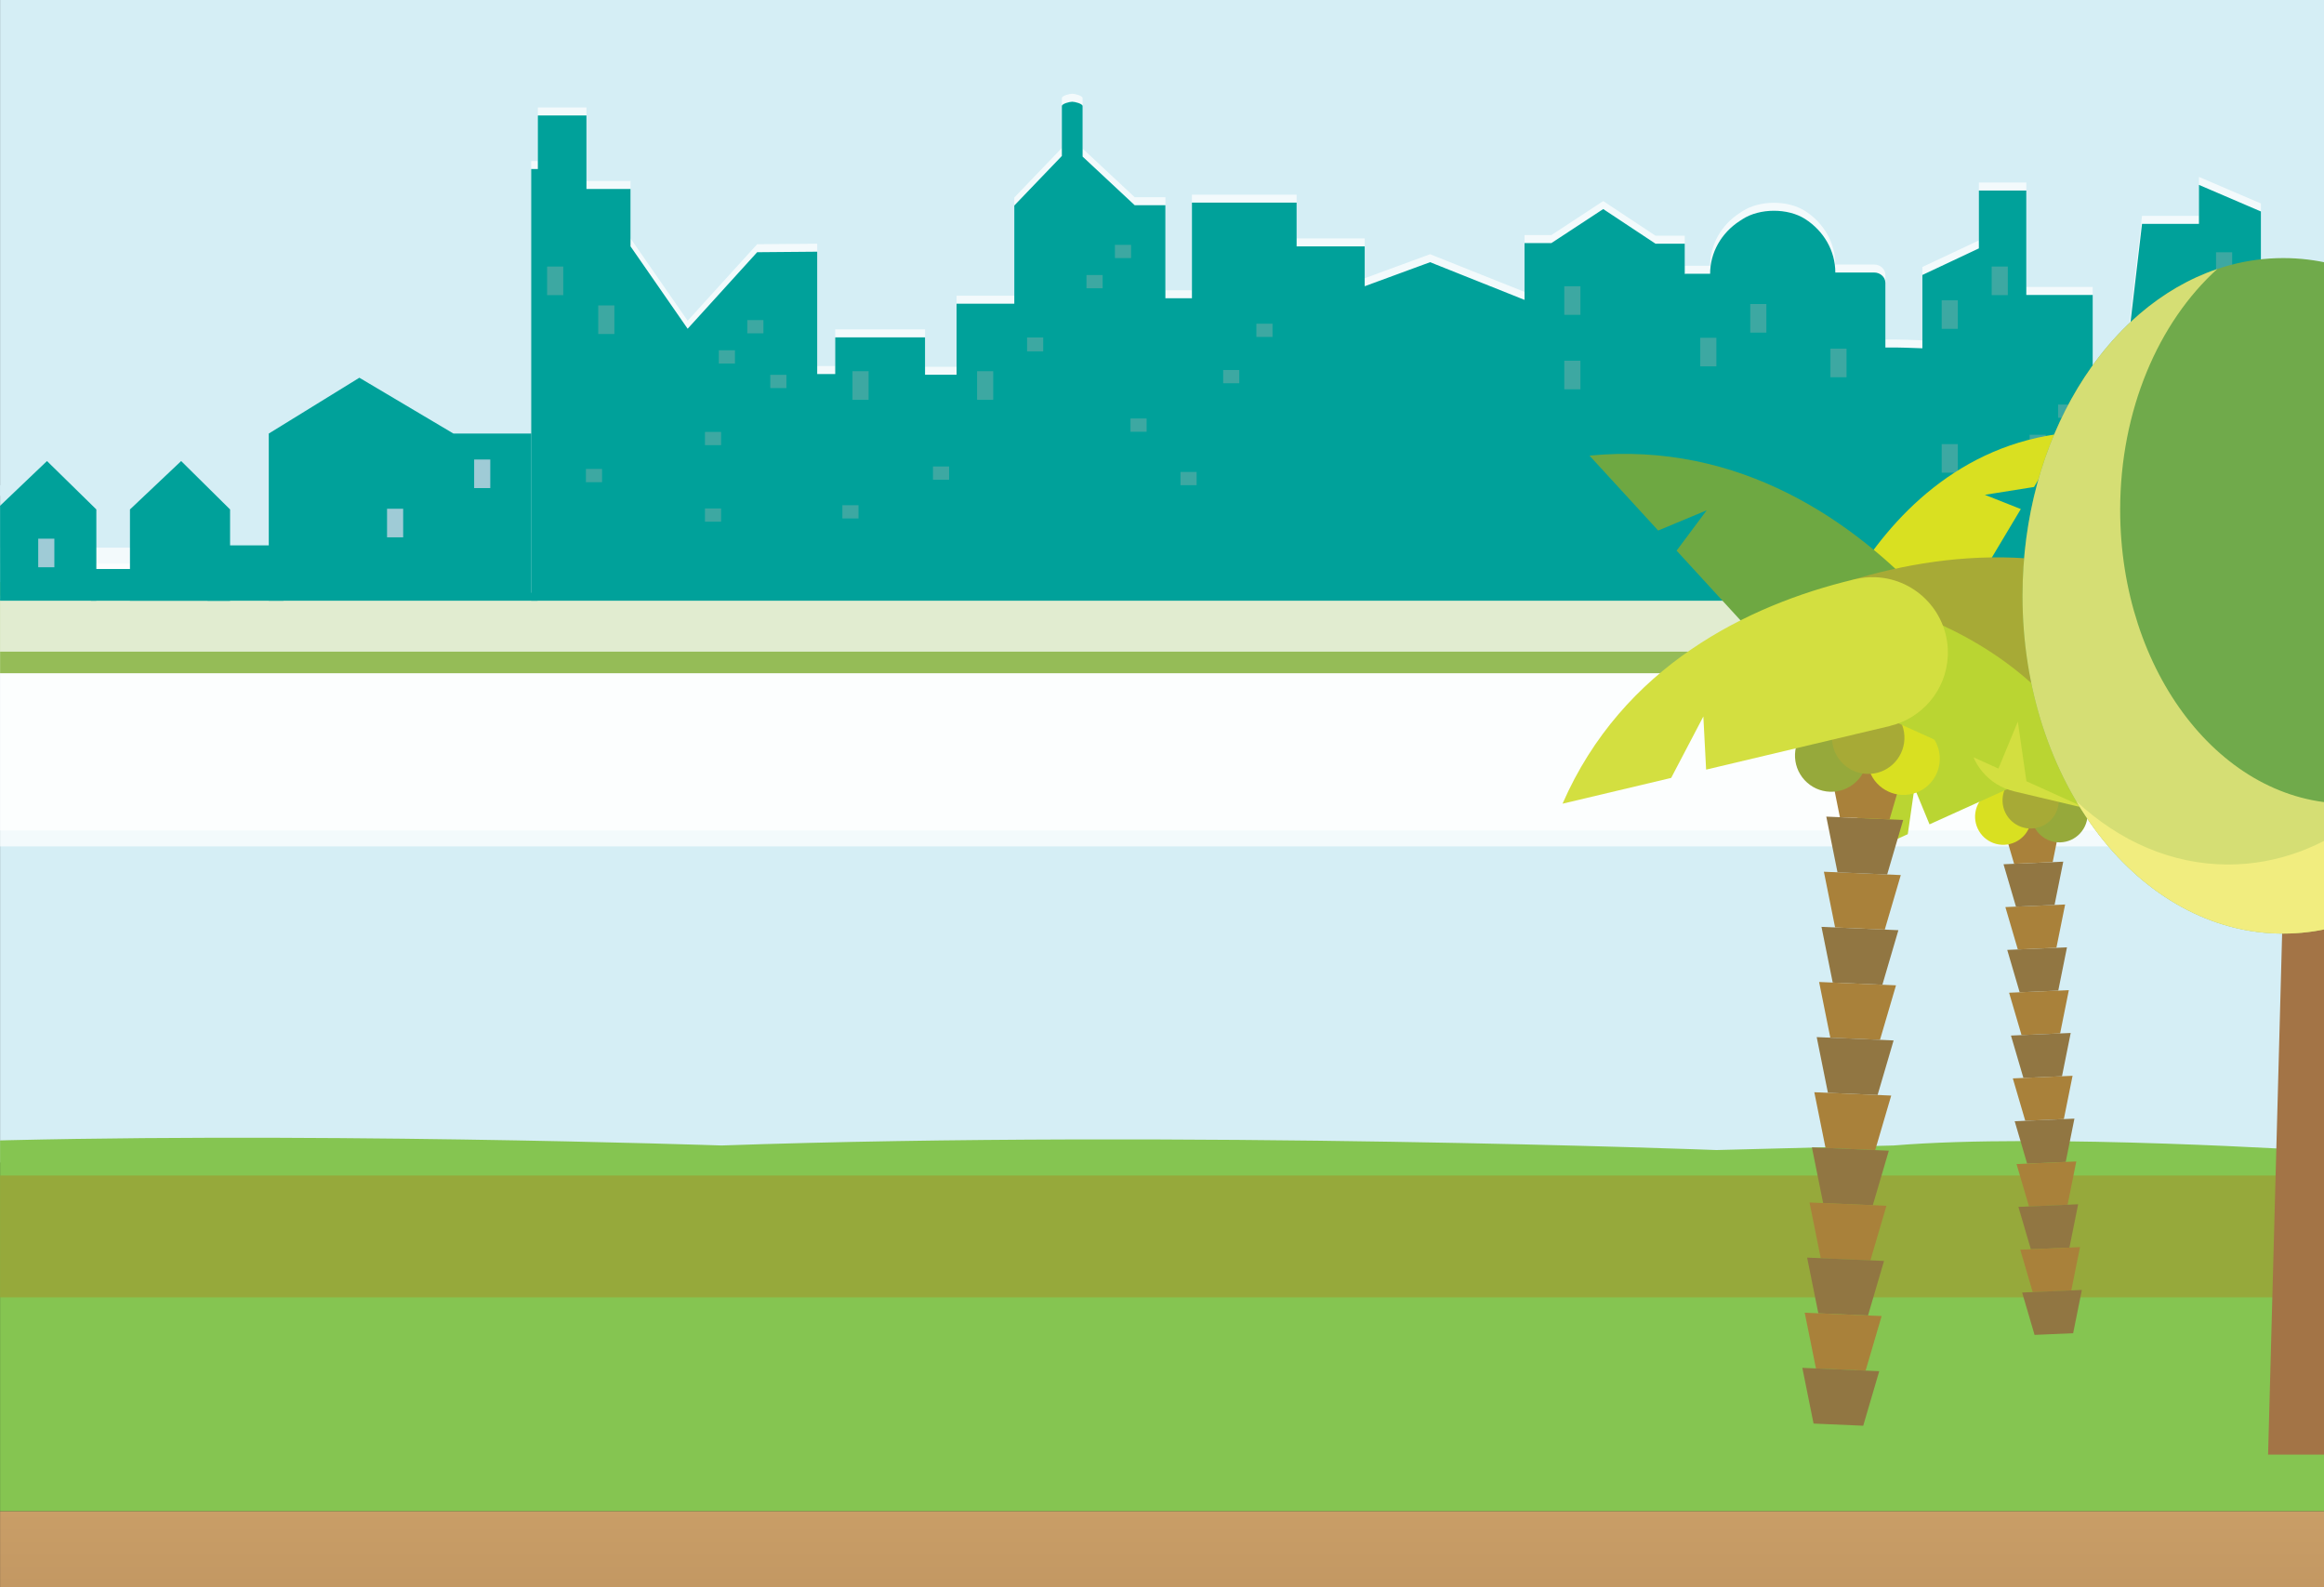 <?xml version="1.0" encoding="UTF-8"?><svg xmlns="http://www.w3.org/2000/svg" width="5.875in" height="4.012in" xmlns:xlink="http://www.w3.org/1999/xlink" viewBox="0 0 423 288.859"><rect x="0" y="0" width="423" height="288.859" fill="#333333" stroke="none"/><defs><style>.cls-1{fill:#bad532;}.cls-2{fill:#9fcbd6;}.cls-2,.cls-3,.cls-4,.cls-5{mix-blend-mode:soft-light;}.cls-6{isolation:isolate;}.cls-7{fill:#d3df40;}.cls-8{mix-blend-mode:screen;opacity:.63;}.cls-3{fill:#fff;}.cls-3,.cls-5{opacity:.72;}.cls-9{fill:#00a19a;}.cls-10{fill:#6ea842;}.cls-11{fill:#d5eef5;}.cls-12{fill:#917642;}.cls-13{fill:#a7aa36;}.cls-14{fill:#85c551;}.cls-15{fill:#d9e021;}.cls-16{fill:#a9813a;}.cls-17{clip-path:url(#clippath);}.cls-18{fill:none;}.cls-4{fill:#61ada6;}.cls-5{fill:#fdf384;}.cls-19{fill:#95bc57;}.cls-20{fill:url(#linear-gradient);}.cls-21{fill:#70aa4b;}.cls-22{fill:#a37446;}.cls-23{fill:#96a93b;}</style><clipPath id="clippath"><rect class="cls-18" x=".014" y="-284.693" width="423" height="667.394"/></clipPath><linearGradient id="linear-gradient" x1="4987.381" y1="382.031" x2="4987.381" y2="275.006" gradientTransform="translate(-4780.297 657.037) scale(1 -1)" gradientUnits="userSpaceOnUse"><stop offset="0" stop-color="#7c5334"/><stop offset=".438" stop-color="#a57b4f"/><stop offset=".79" stop-color="#bf9460"/><stop offset="1" stop-color="#c99e67"/></linearGradient></defs><g class="cls-6"><g id="text"><g class="cls-17"><rect class="cls-20" x="-10.364" y="275.006" width="434.898" height="107.025" transform="translate(414.169 657.037) rotate(-180)"/><rect class="cls-11" x="-10.364" y="88.305" width="437.526" height="123.249" transform="translate(416.797 299.858) rotate(-180)"/><rect class="cls-11" x="-10.425" y="-283.969" width="443.818" height="374.199"/><rect class="cls-3" x="-10.408" y="99.67" width="443.801" height="51.468"/><rect class="cls-3" x="-10.364" y="102.573" width="443.758" height="51.468"/><rect class="cls-19" x="-10.364" y="105.96" width="443.758" height="16.559"/><rect class="cls-5" x="-10.364" y="105.959" width="326.773" height="2.918"/><path class="cls-14" d="m423.014,209.505s-50.877-3.322-78.33-1.038l-32.27.831s-97.29-3.738-181.095-.831c0,0-78.95-2.701-141.684-.624l0,67.165h433.366s.013-65.503.013-65.503"/><rect class="cls-23" x="-10.364" y="213.938" width="432.333" height="22.173" transform="translate(411.604 450.049) rotate(-180)"/><rect class="cls-18" x="-7.514" y="-171.673" width="432.428" height="667.378" transform="translate(417.4 324.032) rotate(-180)"/><rect class="cls-3" x="-10.047" y="108.379" width="431.623" height="10.22"/><polygon class="cls-9" points="48.919 109.326 97.848 109.326 97.848 78.904 82.537 78.904 65.408 68.741 48.919 78.904 48.919 109.326"/><polygon class="cls-9" points="23.655 109.326 41.877 109.326 41.877 92.712 32.973 83.904 23.655 92.712 23.655 109.326"/><polygon class="cls-9" points="-.686 109.326 17.536 109.326 17.536 92.712 8.552 83.904 -.686 92.712 -.686 109.326"/><rect class="cls-9" x="37.778" y="99.251" width="13.815" height="10.075" transform="translate(89.371 208.577) rotate(-180)"/><rect class="cls-9" x="16.538" y="103.553" width="25.339" height="5.773" transform="translate(58.415 212.879) rotate(-180)"/><path class="cls-3" d="m422.172,51.862h-10.655v-14.831s-11.277-4.836-11.277-4.836v7.093h-10.361s-3.279,28.021-3.279,28.021h-5.698v-15.086s-12.087,0-12.087,0v-19.001h-8.633v10.531s-10.282,4.836-10.282,4.836v13.344c-2.096-.066-3.922-.171-6.733-.146v-11.747c0-1.048-.91-1.898-2.033-1.898h-7.08c0-3.904-2.067-7.555-5.522-9.754-3.131-1.993-8.243-1.976-11.358.038l-.511.33c-3.379,2.184-5.395,5.776-5.395,9.613h-4.343c-.095,0-.185.014-.277.026v-5.496h-5.318l-9.521-6.305-9.435,6.192h-4.889v10.335s-17.187-6.858-17.187-6.858l-11.903,4.375v-7.249h-12.394s0-7.965,0-7.965h-19.051v17.404h-4.834s0-16.938,0-16.938h-5.59l-9.478-8.848v-9.189c0-.438-1.417-.794-1.887-.794-.47,0-1.887.355-1.887.794v9.076s-8.656,9.019-8.656,9.019v17.867h-10.511v12.932h-5.737v-6.807h-16.346v6.676h-3.281v-22.264l-10.927.094-12.654,13.928-10.4-14.997v-10.437s-8.02,0-8.02,0v-13.386h-8.845v9.756h-1.209v78.562s78.972,0,78.972,0h36.453s6.388,0,6.388,0h214.889v-37.957s-11.221,0-11.221,0v-18.055Z"/><path class="cls-9" d="m422.172,53.314h-10.655v-14.831l-11.277-4.836v7.093s-10.361,0-10.361,0l-3.279,28.021h-5.698v-15.086h-12.087s0-19.001,0-19.001h-8.633v10.531s-10.282,4.836-10.282,4.836v13.344c-2.096-.066-3.922-.171-6.733-.146v-11.747c0-1.048-.91-1.898-2.033-1.898h-7.08c0-3.904-2.067-7.555-5.522-9.754-3.131-1.993-8.243-1.976-11.358.038l-.511.33c-3.379,2.184-5.395,5.776-5.395,9.613h-4.343c-.095,0-.185.014-.277.026v-5.496h-5.318l-9.521-6.305-9.435,6.192h-4.889v10.335l-17.187-6.858-11.903,4.375v-7.249h-12.394s0-7.965,0-7.965h-19.051v17.404h-4.834s0-16.938,0-16.938h-5.59l-9.478-8.848v-9.189c0-.438-1.417-.794-1.887-.794-.47,0-1.887.355-1.887.794v9.076s-8.656,9.019-8.656,9.019v17.867h-10.511v12.932s-5.737,0-5.737,0v-6.807h-16.346v6.676h-3.281v-22.264l-10.927.094-12.654,13.928-10.4-14.997v-10.437h-8.02v-13.386h-8.845v9.756h-1.209v78.562h78.972s24.059,0,24.059,0h18.782s18.698,0,18.698,0h104.16s1.806,0,1.806,0h90.226v-37.957h-11.221v-18.055Z"/><g class="cls-8"><rect class="cls-4" x="416.817" y="59.405" width="2.935" height="5.2"/><rect class="cls-4" x="407.623" y="84.173" width="2.935" height="5.2"/><rect class="cls-4" x="362.513" y="48.509" width="2.935" height="5.2"/><rect class="cls-4" x="374.6" y="73.625" width="2.935" height="2.409"/><rect class="cls-4" x="369.42" y="79.119" width="2.935" height="2.409"/><rect class="cls-4" x="202.935" y="44.558" width="2.935" height="2.409"/><rect class="cls-4" x="197.755" y="50.051" width="2.935" height="2.409"/><rect class="cls-4" x="403.349" y="75.547" width="2.935" height="5.2"/><rect class="cls-4" x="398.107" y="75.547" width="2.935" height="5.2"/><rect class="cls-4" x="140.203" y="68.216" width="2.935" height="2.409"/><rect class="cls-4" x="136.016" y="58.254" width="2.935" height="2.409"/><rect class="cls-4" x="130.836" y="63.748" width="2.935" height="2.409"/><rect class="cls-4" x="106.646" y="85.343" width="2.935" height="2.409"/><rect class="cls-4" x="228.682" y="58.91" width="2.935" height="2.409"/><rect class="cls-4" x="222.633" y="67.337" width="2.935" height="2.409"/><rect class="cls-4" x="214.863" y="85.888" width="2.935" height="2.409"/><rect class="cls-4" x="205.764" y="76.164" width="2.935" height="2.409"/><rect class="cls-4" x="155.163" y="67.552" width="2.935" height="5.2"/><rect class="cls-4" x="108.89" y="55.583" width="2.935" height="5.2"/><rect class="cls-4" x="99.583" y="48.509" width="2.935" height="5.2"/><rect class="cls-4" x="403.349" y="45.909" width="2.935" height="5.2"/><rect class="cls-4" x="353.416" y="80.823" width="2.935" height="5.2"/><rect class="cls-4" x="353.416" y="54.646" width="2.935" height="5.2"/><rect class="cls-4" x="128.315" y="78.601" width="2.935" height="2.409"/><rect class="cls-4" x="153.324" y="91.943" width="2.935" height="2.409"/><rect class="cls-4" x="169.814" y="84.891" width="2.935" height="2.409"/><rect class="cls-4" x="284.722" y="65.646" width="2.935" height="5.2"/><rect class="cls-4" x="284.722" y="52.093" width="2.935" height="5.2"/><rect class="cls-4" x="318.569" y="55.332" width="2.935" height="5.2"/><rect class="cls-4" x="333.16" y="63.454" width="2.935" height="5.2"/><rect class="cls-4" x="309.471" y="61.469" width="2.935" height="5.2"/><rect class="cls-4" x="128.315" y="92.536" width="2.935" height="2.409"/><rect class="cls-4" x="186.942" y="61.415" width="2.935" height="2.528"/><rect class="cls-4" x="177.845" y="67.552" width="2.935" height="5.2"/></g><rect class="cls-2" x="86.303" y="83.625" width="2.935" height="5.2"/><rect class="cls-2" x="70.448" y="92.586" width="2.935" height="5.2"/><rect class="cls-2" x="6.958" y="98.034" width="2.935" height="5.2"/><path class="cls-15" d="m353.12,111.313l-6.952-1.106-4.564-7.634c15.138,1.611,24.828,11.925,30.417,21.273-4.618,2.761-13.039,7.795-13.039,7.795l-10.948-18.313,5.087-2.014Z"/><polygon class="cls-12" points="367.609 180.586 374.633 180.281 376.219 172.403 365.345 172.875 367.609 180.586"/><polygon class="cls-16" points="367.271 172.791 374.294 172.486 375.881 164.608 365.007 165.081 367.271 172.791"/><polygon class="cls-16" points="367.948 188.38 374.971 188.075 376.558 180.197 365.684 180.669 367.948 188.38"/><polygon class="cls-12" points="368.287 196.174 375.31 195.869 376.897 187.991 366.023 188.464 368.287 196.174"/><polyline class="cls-16" points="371.133 196.051 366.361 196.258 368.625 203.969 375.649 203.663 377.235 195.785 371.133 196.051"/><polygon class="cls-12" points="368.964 211.763 375.988 211.458 377.574 203.58 366.7 204.052 368.964 211.763"/><polygon class="cls-16" points="369.303 219.557 376.326 219.252 377.913 211.374 367.039 211.846 369.303 219.557"/><polygon class="cls-12" points="369.642 227.351 376.665 227.046 378.252 219.168 367.377 219.641 369.642 227.351"/><polygon class="cls-16" points="369.98 235.146 377.004 234.84 378.59 226.963 367.716 227.435 369.98 235.146"/><polygon class="cls-12" points="370.319 242.94 377.342 242.635 378.929 234.757 368.055 235.229 370.319 242.94"/><polygon class="cls-12" points="366.932 164.997 373.955 164.692 375.542 156.814 364.668 157.287 366.932 164.997"/><polygon class="cls-16" points="366.593 157.203 373.617 156.898 375.203 149.02 364.329 149.492 366.593 157.203"/><circle class="cls-23" cx="374.846" cy="148.181" r="5.122" transform="translate(11.662 323.008) rotate(-47.274)"/><circle class="cls-15" cx="364.612" cy="148.625" r="5.122" transform="translate(99.64 439.866) rotate(-69.881)"/><circle class="cls-13" cx="369.61" cy="145.66" r="5.122" transform="translate(-5.975 16.183) rotate(-2.488)"/><path class="cls-10" d="m409.026,105.769l-9.711,10.594-6.862-2.862,4.255,5.705-19.827,21.628s-10.159-9.313-15.73-14.419c10.338-11.277,26.592-22.72,47.874-20.646Z"/><path class="cls-13" d="m338.086,128.654l-7.207,4.506-10.476-3.191c17.274-12.603,37.088-11.01,51.723-6.552l-6.218,20.413-30.815-9.386,2.993-5.79Z"/><path class="cls-1" d="m348.456,143.379l-1.217,8.434-12.189,5.514c3.322-14.857,14.671-23.311,24.594-27.8,2.218,4.902,6.262,13.841,6.262,13.841l-14.707,6.653-2.742-6.643Z"/><path class="cls-7" d="m358.358,134.087c-.256-5.887,4.309-10.867,10.196-11.123,1.009-.044,1.988.064,2.924.285.001-.002.001-.005.002-.007.071.017.142.036.213.053.026.007.052.012.077.019,14.827,3.574,32.563,12.203,41.069,31.671l-15.361-3.644-4.552-8.685-.392,7.512-25.98-6.163s.002-.006.002-.007c-4.527-1.072-7.986-5.033-8.198-9.911Z"/><path class="cls-15" d="m361.269,90.051l8.948-1.424,5.874-9.826c-19.484,2.073-31.957,15.348-39.15,27.38,5.944,3.553,16.783,10.033,16.783,10.033l14.092-23.571-6.547-2.593Z"/><polygon class="cls-12" points="342.619 179.213 333.579 178.82 331.537 168.68 345.533 169.288 342.619 179.213"/><polygon class="cls-16" points="343.055 169.181 334.015 168.788 331.973 158.648 345.969 159.256 343.055 169.181"/><polygon class="cls-16" points="342.183 189.245 333.144 188.852 331.101 178.712 345.098 179.321 342.183 189.245"/><polygon class="cls-12" points="341.748 199.277 332.708 198.884 330.665 188.744 344.662 189.353 341.748 199.277"/><polygon class="cls-16" points="341.312 209.309 332.272 208.916 330.23 198.777 344.226 199.385 341.312 209.309"/><polygon class="cls-12" points="340.876 219.341 331.836 218.948 329.794 208.809 343.79 209.417 340.876 219.341"/><polygon class="cls-16" points="340.44 229.373 331.4 228.981 329.358 218.841 343.354 219.449 340.44 229.373"/><polygon class="cls-12" points="340.004 239.405 330.964 239.013 328.922 228.873 342.918 229.481 340.004 239.405"/><polygon class="cls-16" points="339.568 249.438 330.528 249.045 328.486 238.905 342.482 239.513 339.568 249.438"/><polygon class="cls-12" points="339.132 259.47 330.092 259.077 328.05 248.937 342.046 249.545 339.132 259.47"/><polygon class="cls-12" points="343.491 159.149 334.451 158.756 332.409 148.616 346.405 149.224 343.491 159.149"/><polygon class="cls-16" points="343.927 149.117 334.887 148.724 332.845 138.584 346.841 139.192 343.927 149.117"/><circle class="cls-23" cx="333.305" cy="137.504" r="6.592" transform="translate(-4.839 262.635) rotate(-42.726)"/><circle class="cls-15" cx="346.477" cy="138.076" r="6.592" transform="translate(-26.352 127.604) rotate(-20.119)"/><circle class="cls-13" cx="340.044" cy="134.259" r="6.592" transform="translate(191.149 468.154) rotate(-87.512)"/><path class="cls-10" d="m289.311,82.915l12.499,13.635,8.832-3.683-5.477,7.343,25.519,27.838s13.075-11.986,20.246-18.559c-13.306-14.515-34.226-29.243-61.619-26.573Z"/><path class="cls-13" d="m380.619,112.371l9.276,5.8,13.484-4.107c-22.234-16.222-47.737-14.171-66.573-8.433l8.003,26.273,39.663-12.081-3.853-7.452Z"/><path class="cls-1" d="m367.272,131.324l1.567,10.856,15.689,7.097c-4.276-19.122-18.883-30.004-31.655-35.782-2.854,6.31-8.06,17.815-8.06,17.815l18.93,8.564,3.53-8.55Z"/><path class="cls-7" d="m354.527,119.364c.329-7.577-5.546-13.987-13.124-14.316-1.299-.056-2.558.082-3.764.367-.001-.003-.002-.006-.002-.009-.091.022-.183.046-.274.068-.033.009-.067.016-.1.025-19.084,4.6-41.913,15.706-52.86,40.764l19.771-4.69,5.859-11.179.504,9.669,33.439-7.933s-.002-.008-.002-.009c5.827-1.38,10.279-6.478,10.552-12.756Z"/><path class="cls-22" d="m422.762,122.446c-.063-1.64-1.411-2.937-3.052-2.937-1.648,0-2.999,1.307-3.053,2.954l-3.832,142.269h14.409s-4.472-142.286-4.472-142.286Z"/><path class="cls-21" d="m368.124,108.435c0,33.948,21.248,61.469,47.458,61.469,12.11,0,23.154-5.883,31.539-15.552V62.519c-8.385-9.669-19.429-15.552-31.539-15.552-26.21,0-47.458,27.521-47.458,61.469Z"/><path class="cls-5" d="m447.121,125.527c-8.082,18.96-23.665,31.807-41.569,31.807-10.308,0-19.841-4.271-27.623-11.501,8.675,14.631,22.31,24.071,37.654,24.071,12.11,0,23.154-5.883,31.539-15.552"/><path class="cls-5" d="m385.899,92.798c0-18.154,6.995-34.183,17.677-43.842-20.396,6.888-35.451,30.905-35.451,59.48,0,33.948,21.248,61.469,47.458,61.469,12.11,0,23.156-5.878,31.539-15.548v-14.783c-5.914,4.247-12.717,6.669-19.959,6.669-22.789,0-41.263-23.928-41.263-53.445Z"/></g></g></g></svg>